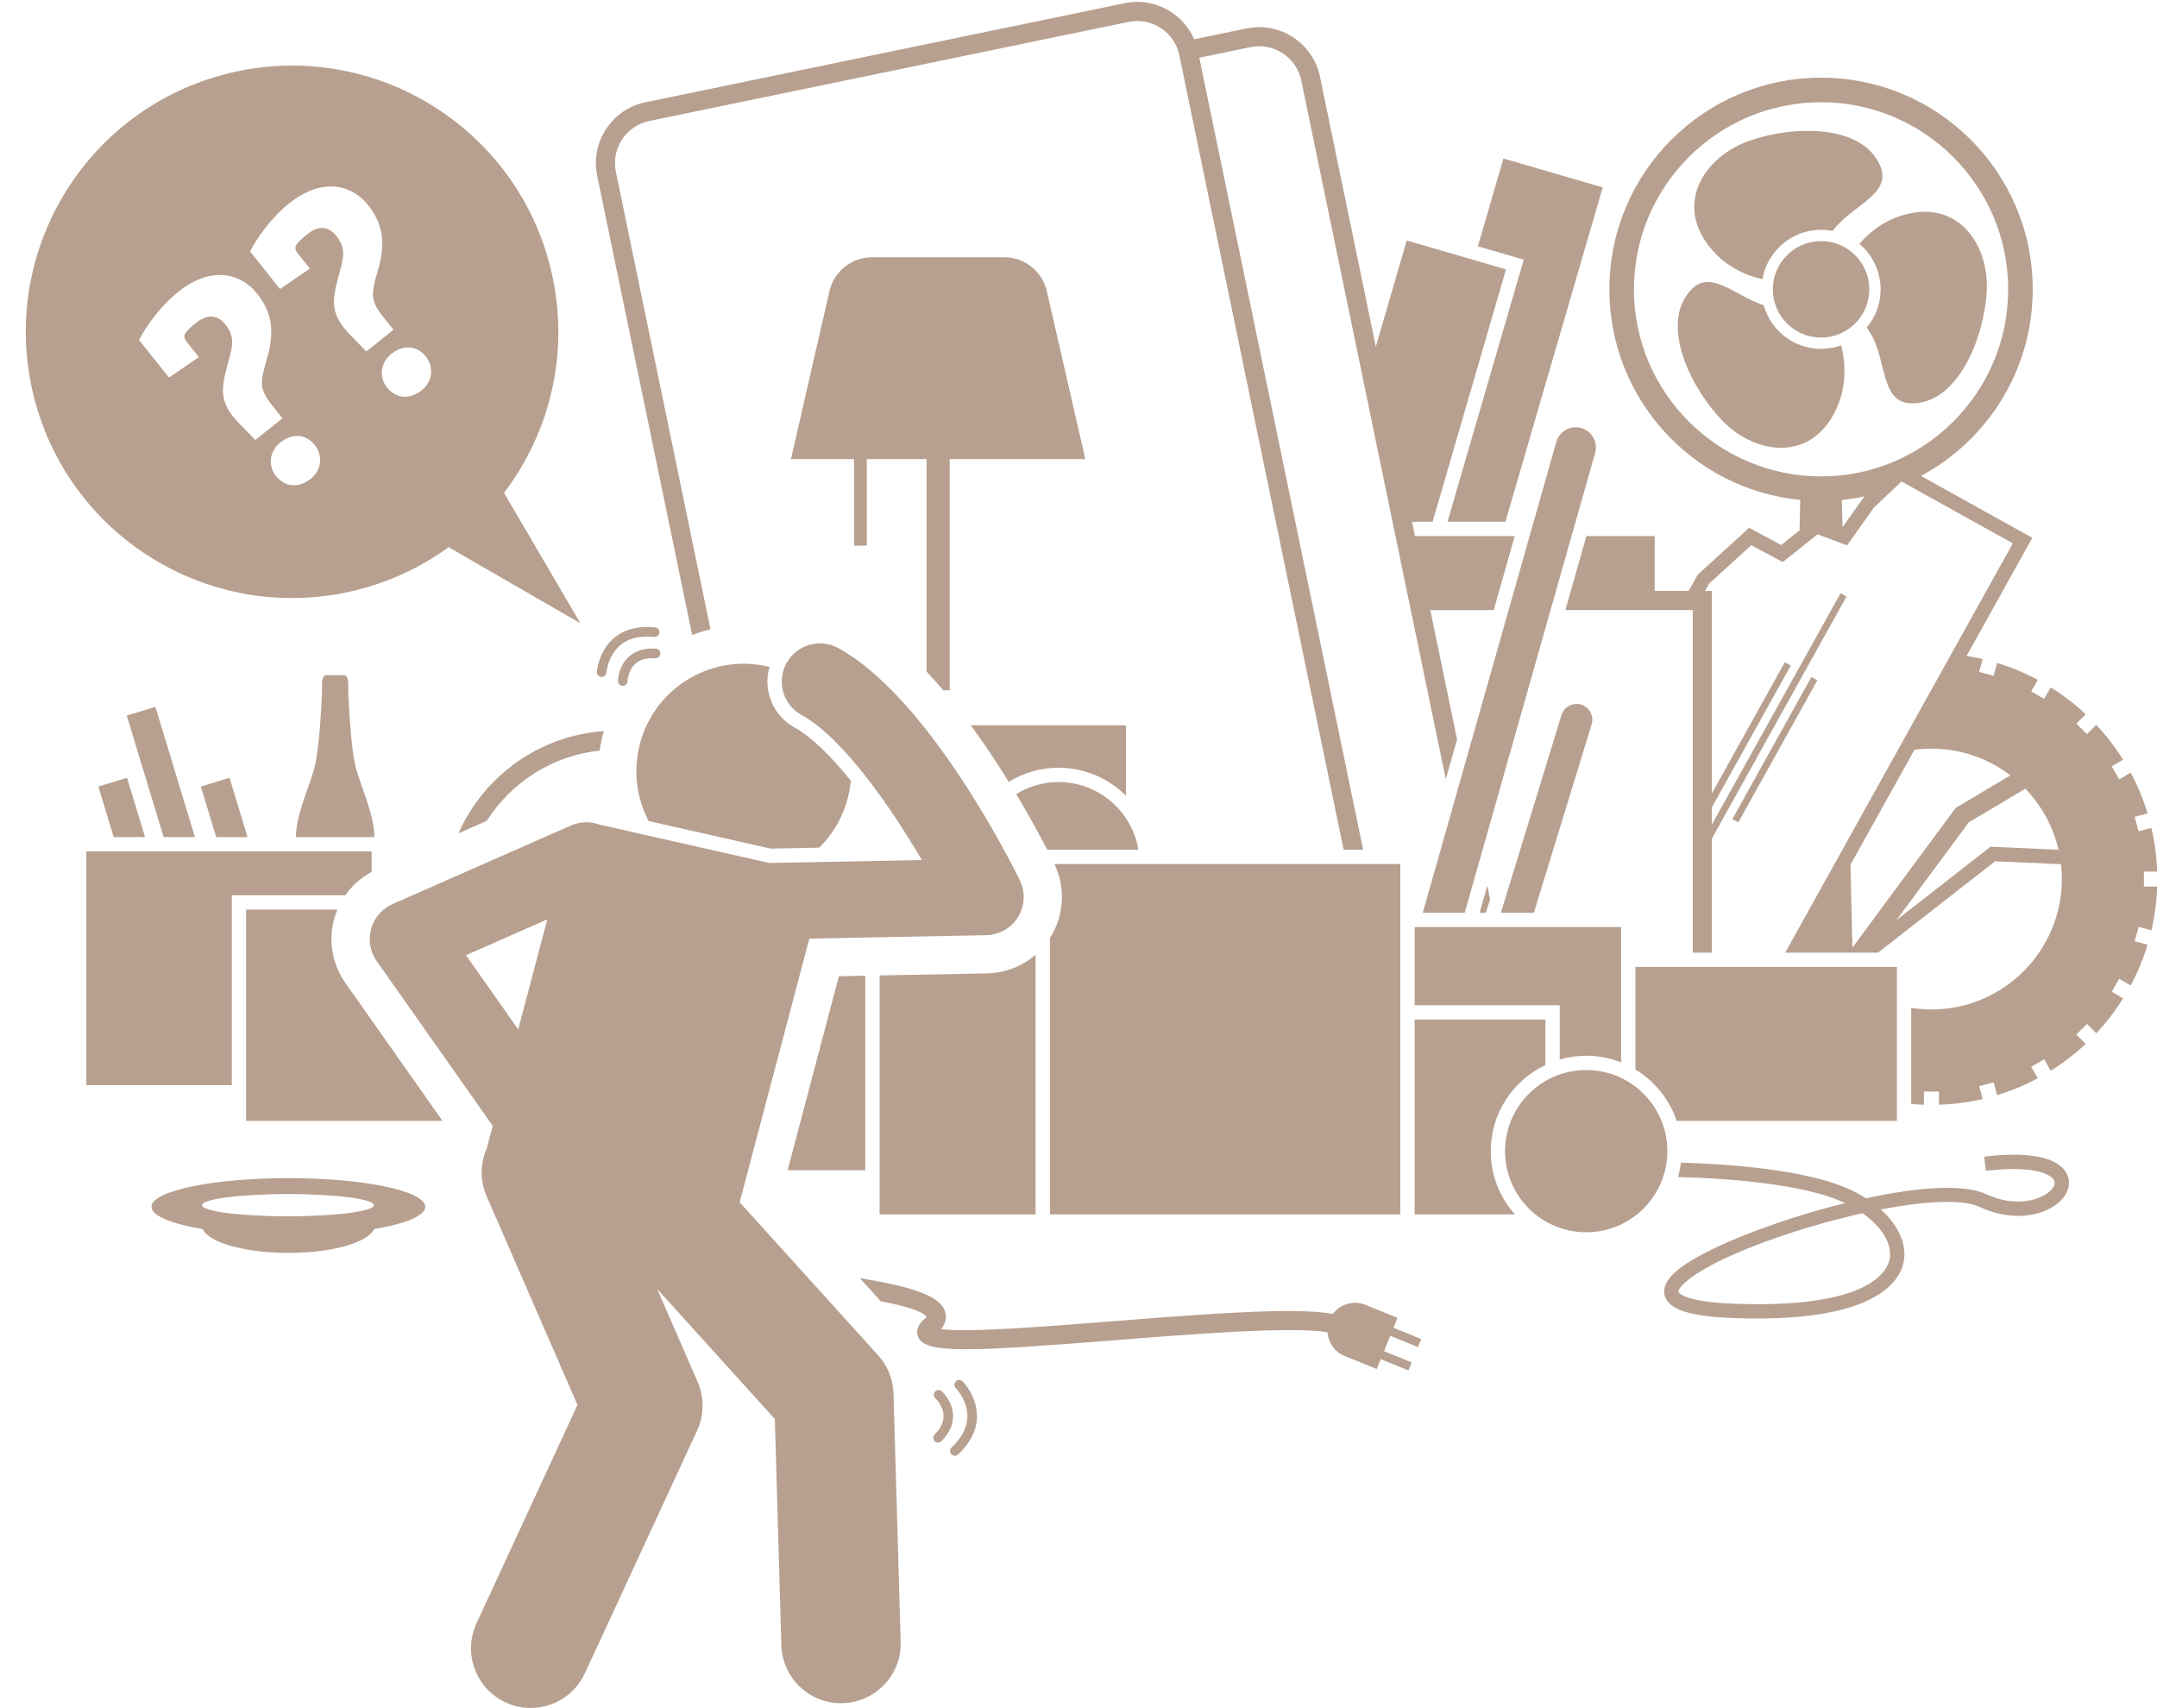 <?xml version="1.0" encoding="UTF-8" standalone="no"?><svg xmlns="http://www.w3.org/2000/svg" xmlns:xlink="http://www.w3.org/1999/xlink" fill="#b7a08f" height="357.8" preserveAspectRatio="xMidYMid meet" version="1" viewBox="-5.4 -0.4 451.8 357.8" width="451.8" zoomAndPan="magnify"><g id="change1_1"><path d="M190.393,301.536c0.394,0.388,1.027,0.382,1.414-0.012c1.664-1.692,2.479-3.516,2.421-5.425 c-0.089-2.947-2.268-4.944-2.361-5.027c-0.409-0.368-1.038-0.336-1.408,0.072 c-0.025,0.028-0.049,0.057-0.07,0.086c-0.294,0.406-0.242,0.978,0.137,1.325c0.016,0.015,1.65,1.535,1.704,3.622 c0.035,1.336-0.586,2.664-1.848,3.945C189.995,300.515,189.999,301.149,190.393,301.536z"/><path d="M194.797,288.987c-0.039,0.039-0.075,0.081-0.106,0.124c-0.282,0.389-0.249,0.936,0.099,1.289 c0.025,0.025,2.502,2.578,2.438,6.006c-0.042,2.246-1.156,4.415-3.317,6.447c-0.401,0.381-0.42,1.012-0.042,1.414 c0.379,0.402,1.011,0.421,1.413,0.043c2.573-2.424,3.901-5.078,3.946-7.892c0.068-4.282-2.893-7.302-3.02-7.429 C195.82,288.6,195.189,288.599,194.797,288.987z"/><path d="M69.283,161.031c-1.258-4.052-1.711-15.949-1.711-15.949l-0.022-1.062c0,0-0.016-1.066-0.016-1.322 c0,0,0.016-1.64-0.89-1.64h-3.692c-0.906,0-0.888,1.64-0.888,1.64c-0.003,0.255-0.019,1.322-0.019,1.322 l-0.019,1.062c0,0-0.455,11.898-1.714,15.949c-1.655,5.336-3.549,9.03-3.751,13.941h16.472 C72.832,170.061,70.938,166.367,69.283,161.031z"/><path d="M363.752,58.108c1.006-5.876,6.124-10.366,12.285-10.366c0.824,0,1.627,0.085,2.407,0.238 c4.108-5.537,12.797-7.672,9.838-13.959c-4.047-8.601-18.594-8.064-27.508-4.84 c-8.746,3.164-14.99,12.238-8.824,21.154C355.336,55.234,360.122,57.268,363.752,58.108z"/><path d="M380.248,71.94c-1.318,0.475-2.732,0.747-4.211,0.747c-5.725,0-10.548-3.876-12.011-9.137 c-6.157-1.994-11.246-7.874-15.493-2.944c-6.205,7.201,0.213,20.265,6.797,27.094 c6.45,6.696,17.283,8.699,22.912-0.566C381.704,81.433,381.171,75.593,380.248,71.94z"/><path d="M384.063,50.683c2.715,2.29,4.447,5.712,4.447,9.534c0,3.049-1.103,5.841-2.926,8.01 c4.615,5.876,2.33,16.118,9.805,15.874c9.5-0.309,14.77-13.877,15.344-23.343 c0.559-9.282-5.299-18.61-15.932-16.482C389.82,45.273,386.347,48.032,384.063,50.683z"/><path d="M376.038,70.317c5.578,0,10.101-4.521,10.101-10.102c0-5.58-4.522-10.104-10.101-10.104 c-5.583,0-10.104,4.523-10.104,10.104C365.933,65.795,370.454,70.317,376.038,70.317z"/><path d="M21.208 162.551L15.203 164.373 18.42 174.972 24.978 174.972z"/><path d="M27.153 147.688L21.148 149.511 28.876 174.972 35.434 174.972z"/><path d="M42.676 162.551L36.671 164.373 39.888 174.972 46.446 174.972z"/><path d="M96.552,171.57c5.114-8.045,13.71-13.668,23.655-14.716c0.198-1.396,0.489-2.758,0.865-4.082 c-13.616,0.944-25.166,9.484-30.439,21.405L96.552,171.57z"/><path d="M43.151,187.159h23.77c1.415-2.026,3.299-3.694,5.514-4.889v-4.299H12.683v48.964H43.151V187.159z"/><path d="M346.074,246.171c11.003,0.323,23.86,1.401,32.318,4.377c0.934,0.328,1.83,0.698,2.683,1.102 c-15.016,3.707-30.633,9.898-35.648,14.503c-1.962,1.803-2.655,3.537-2.06,5.156 c1.005,2.727,5.424,4.092,14.33,4.424c1.73,0.065,3.374,0.096,4.942,0.096 c25.555-0.001,30.005-8.196,30.707-11.888c0.706-3.718-1.164-7.684-4.802-10.958 c9.09-1.744,17.058-2.24,20.756-0.51c7.031,3.291,13.859,1.8,16.97-1.378 c1.665-1.699,2.135-3.776,1.257-5.555c-1.722-3.488-7.877-4.773-17.332-3.622l0.182,1.49l0.182,1.489 c9.908-1.21,13.636,0.671,14.278,1.972c0.401,0.811-0.273,1.682-0.709,2.128 c-1.844,1.883-7.155,3.756-13.556,0.76c-4.715-2.207-14.482-1.409-25.126,0.883 c-1.788-1.142-3.824-2.135-6.058-2.921c-4.814-1.694-10.89-2.795-17.227-3.504 c-5.168-0.578-10.503-0.895-15.481-1.051C346.555,244.192,346.349,245.196,346.074,246.171z M390.399,263.38 c-0.469,2.463-4.188,10.412-32.591,9.354c-10.745-0.4-11.595-2.379-11.626-2.463 c-0.07-0.191,0.105-0.836,1.273-1.909c5.502-5.053,22.277-11.262,37.278-14.59 C388.732,256.598,391.001,260.207,390.399,263.38z"/><path d="M443.659,182.195h2.776c-0.103-3.138-0.513-6.198-1.201-9.154l-2.686,0.72l-0.812-3.031l2.693-0.722 c-0.906-2.977-2.097-5.829-3.543-8.527l-2.405,1.389l-1.569-2.717l2.397-1.384 c-1.637-2.621-3.524-5.069-5.627-7.315l-1.95,1.95l-2.219-2.219l1.95-1.95 c-2.246-2.103-4.694-3.989-7.315-5.627l-1.384,2.397l-2.717-1.569l1.389-2.406 c-2.698-1.446-5.55-2.637-8.527-3.543l-0.722,2.693l-3.031-0.812l0.72-2.687 c-1.106-0.257-2.223-0.486-3.357-0.664l13.031-23.436l0.73-1.31l-18.256-10.15l-5.066-2.817 c13.934-7.474,23.412-22.174,23.412-39.092c0-24.485-19.85-44.335-44.336-44.335 c-24.485,0-44.336,19.85-44.336,44.335c0,23.016,17.539,41.931,39.979,44.12l-0.115,4.888l-0.035,1.498 l-3.841,3.058l-6.721-3.602l-10.768,9.823l-1.897,3.412h-4.106h-3v-11.495h-14.311l-4.393,15.495h26.671v71.78h4 v-23.899l28.205-50.726l-1.246-0.693l-26.959,48.485v-3.594l16.536-29.74l-1.246-0.693l-15.29,27.499v-42.421 h-1.427l0.848-1.525l8.836-8.063l6.592,3.533l7.301-5.814l6.184,2.319l5.586-7.9l5.82-5.479l23.3,12.955 l-47.683,85.756h19.445l24.528-19.151l13.801,0.605c0.117,1.024,0.183,2.063,0.183,3.118 c0,15.065-12.256,27.321-27.32,27.321c-1.44,0-2.853-0.114-4.234-0.329v20.13 c0.881,0.079,1.77,0.13,2.664,0.159v-2.777h3.138v2.777c3.138-0.103,6.198-0.513,9.154-1.2l-0.72-2.687 l3.031-0.812l0.722,2.694c2.977-0.906,5.829-2.097,8.527-3.543l-1.389-2.406l2.717-1.569l1.384,2.397 c2.621-1.637,5.069-3.524,7.315-5.627l-1.95-1.95l2.219-2.219l1.95,1.95 c2.103-2.246,3.989-4.694,5.627-7.315l-2.397-1.384l1.569-2.717l2.405,1.389 c1.446-2.697,2.637-5.55,3.543-8.527l-2.693-0.722l0.812-3.031l2.686,0.72 c0.688-2.956,1.097-6.016,1.2-9.154h-2.776V182.195z M380.511,109.337l-0.118-5.003 c1.638-0.16,3.249-0.41,4.83-0.744l-0.308,0.29l-3.86,5.415l-0.528,0.741L380.511,109.337z M336.839,60.213 c0-21.609,17.585-39.195,39.198-39.195c21.608,0,39.194,17.586,39.194,39.195c0,21.612-17.586,39.197-39.194,39.197 C354.424,99.41,336.839,81.826,336.839,60.213z M382.192,180.774l13.396-24.092 c1.169-0.153,2.358-0.24,3.568-0.24c6.213,0,11.946,2.089,16.541,5.596l-11.112,6.605l-0.347,0.207 l-21.637,29.273L382.192,180.774z M411.517,176.996l-19.692,15.375l15.149-20.496l11.851-7.043 c3.371,3.501,5.816,7.894,6.945,12.788L411.517,176.996z"/><path d="M349.3 155.943H383.378V157.369H349.3z" transform="rotate(-60.92 366.351 156.64)"/><path d="M309.922 108.917L330.302 38.861 309.504 32.811 304.155 51.198 313.764 53.993 297.786 108.917z"/><path d="M391.922,202.193h-54.773v21.472c4.021,2.433,7.118,6.23,8.639,10.757h46.134V202.193z"/><path d="M66.951,205.541c-2.772-3.936-3.623-8.854-2.334-13.494c0.18-0.649,0.408-1.275,0.663-1.887H46.151v44.263 h41.134L66.951,205.541z"/><path d="M304.512 190.825L305.835 190.825 306.71 187.97 306.124 185.139z"/><path d="M143.42,131.452L123.598,35.593c-1.006-4.864,2.134-9.641,6.998-10.646L230.974,4.191 c0.613-0.127,1.23-0.19,1.843-0.19c1.739,0,3.442,0.507,4.93,1.484c2.011,1.321,3.387,3.348,3.874,5.704 l34.414,166.426h4.085L245.808,11.689l10.707-2.214c0.613-0.127,1.224-0.189,1.827-0.189 c4.181,0,7.941,2.935,8.82,7.186l30.266,146.367l2.362-8.332l-5.603-27.095h13.285l4.393-15.495H290.983l-0.62-3 h4.298l15.384-52.881l-20.798-6.051l-6.471,22.244l-1.298-6.278l-10.399-50.289 c-1.453-7.024-8.349-11.556-15.374-10.105l-10.977,2.27c-0.996-2.305-2.637-4.274-4.784-5.685 c-2.904-1.909-6.377-2.57-9.78-1.869L129.786,21.029c-7.024,1.453-11.557,8.35-10.105,15.375l19.897,96.221 C140.823,132.153,142.106,131.759,143.42,131.452z"/><path d="M292.611,190.825h8.783l27.314-96.336c0.308-1.086,0.175-2.227-0.375-3.212 c-0.551-0.985-1.451-1.697-2.537-2.005c-1.084-0.308-2.225-0.174-3.211,0.375 c-0.985,0.551-1.697,1.451-2.005,2.537L292.611,190.825z"/><path d="M175.838 204.011L170.313 204.117 159.571 244.771 175.838 244.771z"/><path d="M230.443,166.304V151.55h-32.506c2.948,4.016,5.623,8.068,7.958,11.849c3.038-1.864,6.596-2.959,10.415-2.959 C221.823,160.44,226.822,162.683,230.443,166.304z"/><path d="M321.663,149.41l-12.691,41.416h6.909l12.098-39.48c0.534-1.744-0.446-3.591-2.19-4.125 S322.198,147.666,321.663,149.41z"/><path d="M233.051,177.614c-1.35-8.031-8.333-14.175-16.741-14.175c-3.247,0-6.273,0.932-8.856,2.518 c2.819,4.713,5.03,8.825,6.491,11.657H233.051z"/><path d="M211.507,199.616c-2.788,2.425-6.36,3.832-10.179,3.905l-22.49,0.433v50.065h32.669V199.616z"/><path d="M290.91,193.825v16.376h30.386v11.368c1.763-0.51,3.62-0.799,5.546-0.799c2.581,0,5.041,0.508,7.308,1.402 v-28.348H290.91z"/><path d="M306.847,240.766c0-7.965,4.693-14.837,11.449-18.05v-9.515h-27.386v40.816h21 C308.771,250.485,306.847,245.852,306.847,240.766z"/><path d="M287.91,180.614h-72.461c2.35,4.904,2.07,10.588-0.766,15.24c-0.056,0.092-0.118,0.179-0.176,0.269 v57.894h21.22h38.23h3.523h10.431V180.614z"/><circle cx="326.842" cy="240.766" r="16.995"/><path d="M191.729,278.048c1.147-1.445,1.115-2.758,0.831-3.672c-0.992-3.193-6.549-5.168-17.86-7l4.368,4.829 c5.098,0.995,8.778,2.084,9.603,3.256c-0.073,0.109-0.225,0.298-0.529,0.56c-1.767,1.522-1.534,2.939-1.238,3.649 c0.752,1.802,3.313,2.599,10.017,2.599c6.21,0,15.973-0.685,31.142-1.887c16.628-1.319,36.818-2.921,44.592-1.691 c0.145,2.138,1.471,4.122,3.58,4.98l6.731,2.737l0.84-2.065l5.813,2.364l0.683-1.68l-5.813-2.364l1.308-3.217 l5.813,2.364l0.683-1.68l-5.813-2.364l0.84-2.065l-6.731-2.737c-2.479-1.008-5.267-0.15-6.803,1.902 c-3.096-0.556-7.636-0.697-13.463-0.547c-8.369,0.216-19.386,1.03-32.578,2.076 C213.953,277.489,197.171,278.82,191.729,278.048z"/><path d="M204.952,53.499h-27.706c-4.263,0-7.96,2.945-8.912,7.101l-8.06,35.175h13.211v18.138h2.67V95.775h12.523 v44.518c1.19,1.269,2.355,2.581,3.493,3.922h1.352V95.775h28.403l-8.06-35.175 C212.912,56.445,209.214,53.499,204.952,53.499z"/><path d="M54.999,246.417c-15.833,0-28.668,2.686-28.668,6c0,1.891,4.182,3.576,10.711,4.676 c1.274,2.821,8.816,4.991,17.957,4.991c9.14,0,16.681-2.169,17.955-4.991c6.529-1.1,10.711-2.785,10.711-4.676 C83.665,249.103,70.831,246.417,54.999,246.417z M54.915,249.75c9.941,0,18,1.044,18,2.333 c0,1.289-8.059,2.334-18,2.334s-18-1.044-18-2.334C36.915,250.795,44.974,249.75,54.915,249.75z"/><path d="M110.176,56.868c-6.765-30.045-36.605-48.917-66.65-42.153C13.482,21.48-5.391,51.32,1.374,81.365 c6.765,30.045,36.605,48.917,66.65,42.153c7.653-1.723,14.581-4.943,20.545-9.283l27.601,15.944l-15.994-27.325 C109.775,90.208,113.937,73.57,110.176,56.868z M44.578,88.181c-4.067-4.208-3.695-7.078-2.345-12.058 c0.947-3.594,1.827-5.716-0.421-8.535c-1.73-2.168-3.907-2.117-6.021-0.431c-0.922,0.735-1.789,1.427-2.321,2.207 c-0.402,0.497-0.326,1.148,0.279,1.906l2.508,3.144l-6.255,4.281l-6.271-7.861 c1.401-2.804,4.45-7.099,8.19-10.083c7.373-5.882,13.466-3.47,16.451,0.271c3.243,4.065,3.834,8.03,2.083,13.952 c-1.437,4.871-1.536,6.193,1.232,9.662l2.076,2.602l-5.692,4.541L44.578,88.181z M59.638,99.941 c-2.656,2.119-5.504,1.552-7.234-0.616c-1.687-2.114-1.444-5.146,0.941-7.049 c2.602-2.076,5.417-1.661,7.191,0.562C62.137,94.843,62.186,97.908,59.638,99.941z M67.829,69.631 c-4.067-4.208-3.694-7.077-2.345-12.058c0.947-3.594,1.827-5.716-0.421-8.535c-1.73-2.168-3.907-2.117-6.021-0.431 c-0.922,0.735-1.789,1.427-2.321,2.207c-0.402,0.497-0.326,1.148,0.279,1.906l2.508,3.144l-6.254,4.281 l-6.271-7.861c1.401-2.804,4.45-7.099,8.19-10.083c7.373-5.882,13.467-3.47,16.451,0.271 c3.243,4.065,3.834,8.03,2.082,13.953c-1.437,4.871-1.536,6.193,1.232,9.662l2.076,2.602l-5.692,4.541 L67.829,69.631z M82.889,81.391c-2.656,2.119-5.504,1.552-7.234-0.616c-1.687-2.114-1.444-5.146,0.941-7.049 c2.602-2.076,5.417-1.661,7.191,0.562C85.388,76.294,85.437,79.358,82.889,81.391z"/><path d="M128.036,158.637c-0.523,4.646,0.409,9.121,2.432,12.97l25.55,5.778l10.157-0.195 c3.553-3.493,5.977-8.18,6.578-13.517c0.02-0.176,0.03-0.35,0.046-0.525 c-4.356-5.417-8.389-9.268-11.765-11.129c-2.573-1.418-4.439-3.754-5.256-6.576 c-0.588-2.034-0.572-4.143,0.009-6.126c-0.935-0.23-1.892-0.409-2.875-0.519 C140.565,137.406,129.427,146.288,128.036,158.637z"/><path d="M149.526,251.471l14.596-55.237l37.055-0.713c2.734-0.052,5.253-1.498,6.677-3.832 c1.424-2.335,1.557-5.235,0.352-7.69c-1.905-3.883-19.159-38.233-37.998-48.619 c-3.866-2.131-8.734-0.726-10.868,3.144c-2.133,3.869-0.726,8.735,3.144,10.868 c8.714,4.804,18.592,19.157,25.211,30.387l-31.981,0.613l-35.536-8.036c-0.656-0.241-1.343-0.399-2.044-0.463 l-0.209-0.047c-0.024,0.01-0.048,0.022-0.071,0.032c-1.216-0.066-2.464,0.137-3.654,0.661l-37.389,16.47 c-2.195,0.967-3.841,2.867-4.483,5.179c-0.642,2.311-0.214,4.787,1.167,6.748l24.314,34.533l-1.244,4.71 c-1.36,3.083-1.489,6.698-0.038,10.032l19.031,43.719l-21.146,45.742c-2.897,6.267-0.165,13.694,6.102,16.592 c1.698,0.785,3.481,1.156,5.237,1.156c4.722,0,9.242-2.689,11.354-7.258l23.5-50.834 c1.497-3.238,1.539-6.963,0.114-10.234l-8.47-19.456l24.646,27.247l1.367,47.393 c0.196,6.778,5.752,12.14,12.488,12.14c0.122,0,0.245-0.002,0.367-0.005c6.9-0.199,12.334-5.955,12.135-12.855 l-1.5-52c-0.086-2.974-1.23-5.819-3.225-8.025L149.526,251.471z M103.146,215.26l-10.947-15.548l17.039-7.506 L103.146,215.26z"/><path d="M124.031,142.272c-0.012,0.55,0.423,1.005,0.974,1.02c0.038,0.001,0.075,0,0.112-0.003 c0.5-0.042,0.899-0.456,0.914-0.969c0.001-0.022,0.086-2.252,1.631-3.655c0.571-0.519,1.298-0.85,2.142-1.031 c0.41-0.088,0.854-0.133,1.327-0.141c0.24-0.004,0.47-0.021,0.726-0.004c0.55,0.036,1.027-0.381,1.064-0.932 c0.009-0.131-0.012-0.256-0.05-0.373c-0.123-0.378-0.462-0.662-0.882-0.69c-1.201-0.079-2.285,0.032-3.245,0.327 c-0.933,0.286-1.75,0.747-2.444,1.382C124.123,139.193,124.034,142.147,124.031,142.272z"/><path d="M119.619,140.343c-0.042,0.549,0.37,1.028,0.919,1.071c0.055,0.004,0.11,0.004,0.163-0.001 c0.478-0.041,0.872-0.423,0.912-0.917c0.003-0.035,0.319-3.578,2.958-5.768c0.775-0.643,1.686-1.103,2.713-1.398 c1.264-0.363,2.708-0.47,4.336-0.299c0.55,0.055,1.041-0.342,1.099-0.891c0.058-0.549-0.341-1.041-0.89-1.099 c-2.095-0.218-3.957-0.039-5.582,0.515c-1.102,0.376-2.099,0.92-2.972,1.649 C119.987,135.95,119.632,140.165,119.619,140.343z"/></g></svg>